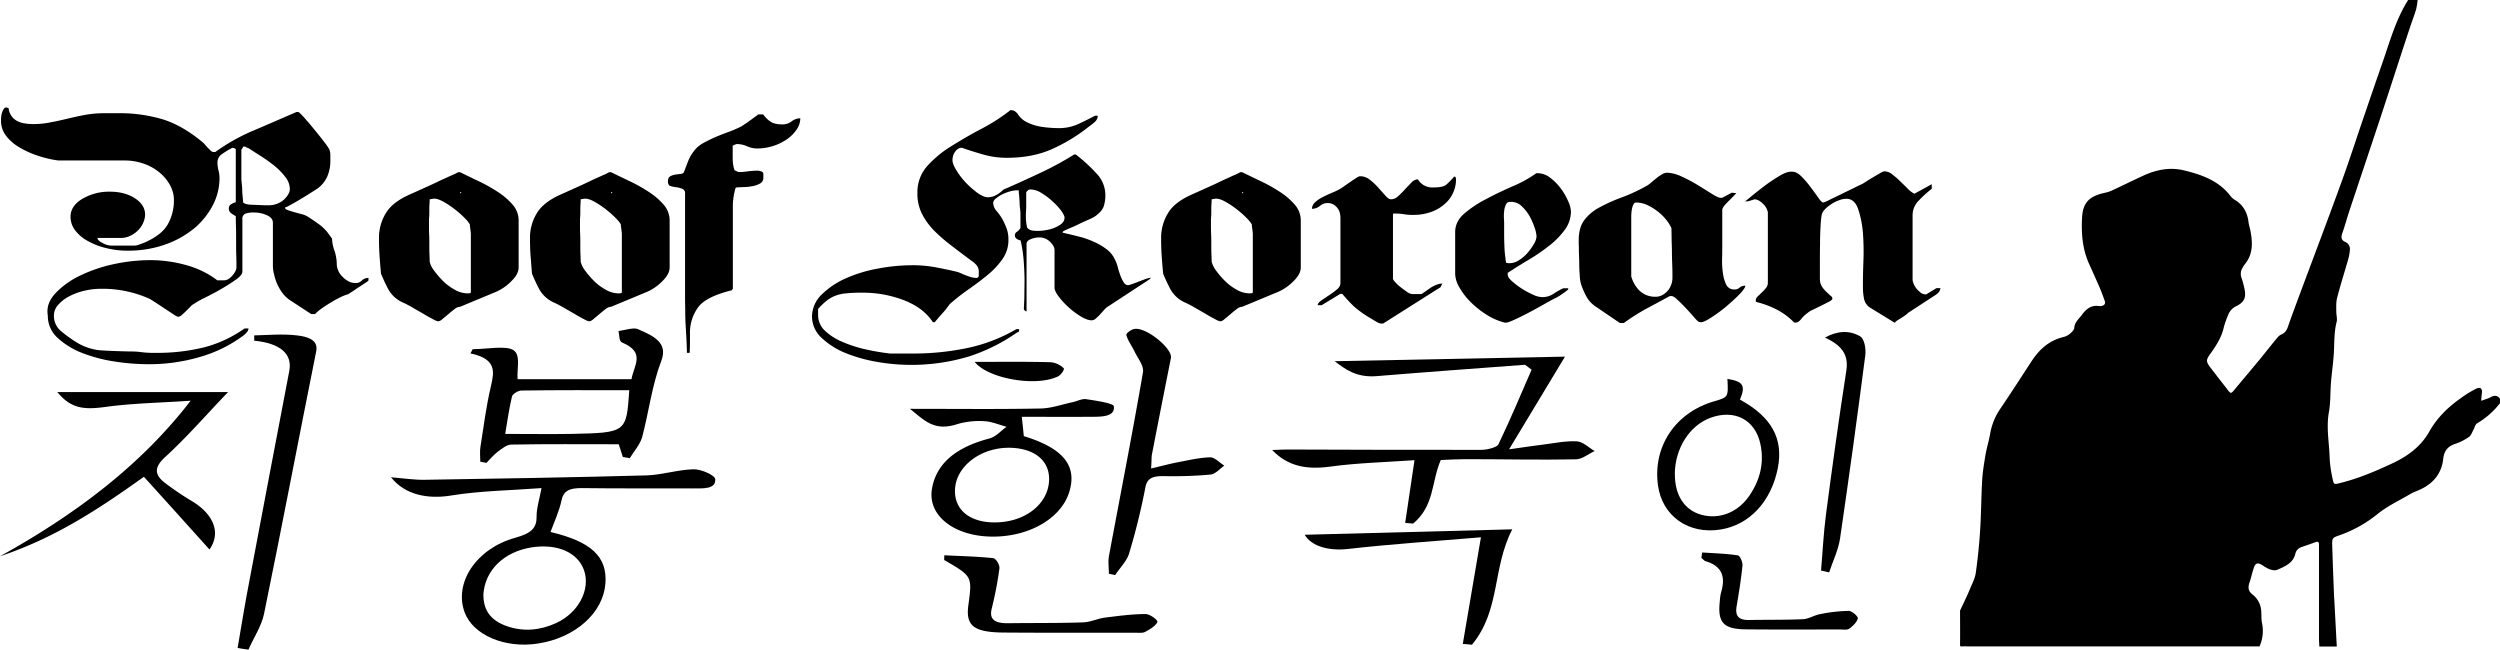 <svg id="Layer_1" data-name="Layer 1" xmlns="http://www.w3.org/2000/svg" viewBox="0 0 1475.12 383.33"><defs><style>.cls-1{isolation:isolate;}</style></defs><title>roof korean</title><path d="M2693.4,1133.5H2520.9a26.15,26.15,0,0,0-2.8,0c-1.2.2-1.5-.2-1.4-1.3.1-6.6,0-13.2,0-19.8,2-4.3,4.1-8.5,5.9-12.9,1.3-3.1,3-6.3,3.4-9.5,1.2-8.6,2.1-17.2,2.6-25.8.6-9.8.6-19.6,1.2-29.4.3-4.9,1.2-9.9,2-14.8.7-3.9,1.9-7.7,2.6-11.6a37.34,37.34,0,0,1,5.5-14.3c6.4-9.4,12.5-18.9,18.7-28.4,4.5-7,10.2-12.5,18.9-14.7a9.64,9.64,0,0,0,3.7-1.7c1.2-1,2.8-2.4,2.9-3.7.2-3.3,2.6-5.2,4.4-7.6,2.5-3.4,5.4-6.1,10.4-5.3a3.44,3.44,0,0,0,1.4-.1c1.7-.4,2.3-1.4,1.8-2.9-.9-2.5-1.8-5-2.8-7.4-2.1-4.9-4.3-9.7-6.5-14.6-3.9-8.7-4.6-17.9-4.1-27.2.5-9,4.3-12.7,13.7-14.7a20.36,20.36,0,0,0,3.5-1.1c6.3-2.9,12.5-6,18.8-8.9,7.6-3.5,15.6-5.2,24-3.2,10.5,2.5,20.5,6.1,27.3,14.8a10.3,10.3,0,0,0,2.6,2.5c5.2,3,7.6,7.6,8.3,13.1.2,1.9.9,3.7,1.2,5.6,1.3,7,1.5,13.7-3.6,19.7a11.91,11.91,0,0,0-.9,1.5,6.74,6.74,0,0,0-.8,6.3,52.32,52.32,0,0,1,1.8,6.8c1,4.7-.3,7.6-4.8,9.8a9.33,9.33,0,0,0-5,5.5,53.46,53.46,0,0,0-2.4,6.7c-1.2,5.9-4.4,10.9-7.9,15.8-2.8,3.9-2.8,4.7.2,8.6,3.2,4.2,6.4,8.3,9.6,12.4,2.2,2.9,2.2,2.9,4.6,0,4.9-5.9,9.8-11.7,14.7-17.6,3.4-4.2,6.7-8.4,10.2-12.6a6.61,6.61,0,0,1,2.4-2c2.4-1,3.4-2.8,4.1-5,1.7-4.9,3.5-9.7,5.3-14.6,8.8-23.7,17.8-47.3,26.4-71,4.9-13.5,9.2-27.1,13.9-40.6,3.2-9.5,6.5-19,9.8-28.5,4.5-12.8,8-26,15.4-37.7h5.6a50.3,50.3,0,0,1-.9,5.6c-1,3.2-2.2,6.4-3.3,9.6-6.4,19.3-12.6,38.7-19,58-5.7,17.2-11.5,34.4-17.2,51.6-1.4,4.2-2.5,8.5-4,12.6-.8,2.4-1,4.2,1.8,5.4a4.5,4.5,0,0,1,2.6,4.8,26.73,26.73,0,0,1-.8,4.8c-2.2,7.8-4.7,15.5-6.7,23.3-.7,2.6-.5,5.5-.5,8.2,0,2,.7,4.2.2,6.1-1.5,5.8-1.3,11.6-1.6,17.5s-1.2,11.9-1.7,17.9-.2,12.1-1.3,18c-1.6,9.2.3,18.1.5,27.2a73.33,73.33,0,0,0,1.8,12.2c.6,3,.9,3.1,4,2.3,11.1-2.7,21.4-7.1,31.6-11.9,8.9-4.2,16.5-9.9,21.3-18.4,4.4-7.9,10.8-14.3,18.3-19.6a68.79,68.79,0,0,1,9.3-5.8c2.8-1.3,3.9-.1,3.5,2.8-.2,1.4-.3,2.9-.4,4.3l4.2-1.5a13,13,0,0,0,1.7-.8c2.1-1.1,3.9-.8,5.2,1.1V990a48.23,48.23,0,0,1-13.5,11.9c-1.2.7-1.5,2.7-2.3,4.1s-1.3,3.1-2.5,3.9a32,32,0,0,1-7.8,4c-4.8,1.5-6.9,4.3-7.4,9-.9,8.2-5.5,14.2-13.3,17.9-2.1,1-4.3,1.7-6.3,2.9-6.3,3.7-13.1,6.9-18.8,11.4a74.78,74.78,0,0,1-22.7,12.8c-4.4,1.5-4.5,1.7-4.4,6,.3,10.1.7,20.2,1.1,30.3,0,.4.1.9.1,1.3.5,9.4,1,18.7,1.5,28.1h-10.3c-.1-1.8-.2-3.5-.2-5.3v-55c0-1.5-.8-1.8-2.1-1.3-2.5.9-4.9,1.8-7.4,2.6s-3.9,1.9-4.5,4.4c-1.3,5.4-6.2,7.4-10.9,9.4-1.2.5-3.1,0-4.5-.5a23,23,0,0,1-4-2.3c-2.8-1.7-4.1-1.4-5.1,1.7-1,2.8-1.5,5.7-2.5,8.5s-.8,5.1,1.8,7.1a13.35,13.35,0,0,1,5.1,9.6c.2,2.3,0,4.7.4,6.9A22.14,22.14,0,0,1,2693.4,1133.5Z" transform="translate(-1360.18 -752.1)"/><g class="cls-1"><path d="M1393.2,924.8a49.93,49.93,0,0,1,14.7-10.3,87.67,87.67,0,0,1,19.7-6.6,101.87,101.87,0,0,1,20.8-2.3,78.29,78.29,0,0,1,21.9,3,53.73,53.73,0,0,1,18.1,8.9h4.1c1.5,0,3.1-.9,4.7-2.7s2.5-3.5,2.5-5.1V909c0-1.1,0-3-.1-5.8s-.1-5.8-.1-8.9,0-6.1-.1-8.9-.1-4.7-.1-5.8a14.59,14.59,0,0,1-3.2-2.1,3.24,3.24,0,0,1-.9-2.4,2.86,2.86,0,0,1,.8-2.1,9.89,9.89,0,0,1,3.3-1.6V840.1l-1.1-.7h-1.1a48.75,48.75,0,0,0-5.9,3.6,5.76,5.76,0,0,0-2.7,4.8,18.57,18.57,0,0,0,.6,4.8,18.57,18.57,0,0,1,.6,4.8,34.42,34.42,0,0,1-3.7,15.3,44.77,44.77,0,0,1-10.7,13.7,56.75,56.75,0,0,1-17.1,9.8,65.63,65.63,0,0,1-23,3.8,50.52,50.52,0,0,1-12.3-1.5,41.09,41.09,0,0,1-10.7-4.1,22.71,22.71,0,0,1-7.6-6.3,13.07,13.07,0,0,1-2.8-8.1c0-4.2,2.3-7.8,7-10.6a31,31,0,0,1,16.2-4.2c5.9,0,10.8,1.3,14.8,3.9s6,5.8,6,9.7a12.23,12.23,0,0,1-.9,4.2,13.5,13.5,0,0,1-2.8,4.5,16,16,0,0,1-4.6,3.5,12.76,12.76,0,0,1-6.3,1.5h-13.5q0,1.5,3,3a11.57,11.57,0,0,0,4.9,1.5h14.2a7.92,7.92,0,0,0,2.5-.6c1.1-.4,1.9-.7,2.5-.9,7.1-3,11.8-6.6,14.3-10.9a28.68,28.68,0,0,0,3.7-14.7,18.19,18.19,0,0,0-2-8,25.69,25.69,0,0,0-5.9-7.5,29.37,29.37,0,0,0-9.3-5.5,33.57,33.57,0,0,0-12.2-2.1h-38.8a64.36,64.36,0,0,1-12.6-3,54.09,54.09,0,0,1-10.8-5,26.58,26.58,0,0,1-7.6-6.8,14.06,14.06,0,0,1-2.8-8.6v-1.6c0-.3.1-.9.2-1.7a10.88,10.88,0,0,1,.7-2.4,7.84,7.84,0,0,1,1.1-1.8,1.65,1.65,0,0,1,1.8-.2l.7.3a9.22,9.22,0,0,0,3.9,6.8c2.3,1.7,5.9,2.5,10.7,2.5a48.46,48.46,0,0,0,10-1c3.4-.6,6.8-1.4,10.2-2.2s6.8-1.6,10.3-2.2a62.39,62.39,0,0,1,10.6-1h8.6a88.81,88.81,0,0,1,26.9,3.7c7.8,2.5,15.8,7.1,23.9,14,.9,1.1,1.7,1.9,2.3,2.6l1.8,1.8a2.68,2.68,0,0,0,1.6.8h1.1a114.9,114.9,0,0,1,22.6-12.7c8.3-3.5,16.7-7.2,25.3-10.9h1.1c.3,0,1.4,1,3.2,3s3.8,4.3,5.9,6.9,4.1,5,5.9,7.4a36.58,36.58,0,0,1,3.2,4.6,8.93,8.93,0,0,1,.6,2,12.75,12.75,0,0,1,.1,2v3.4a22.6,22.6,0,0,1-1.8,8.7,17.27,17.27,0,0,1-6.8,7.8c-.9.6-2.4,1.5-4.4,2.8s-4.1,2.5-6.1,3.7-3.8,2.2-5.3,3-2.3,1.1-2.3.9v.4c0,.5.6.9,1.7,1.3s2.4.8,3.8,1.2,2.9.8,4.4,1.2a12.18,12.18,0,0,1,3.6,1.5c2.3,1.5,4.1,2.7,5.6,3.8a24,24,0,0,1,3.7,3,21,21,0,0,1,2.5,2.8q1,1.35,2.4,3.3a22.75,22.75,0,0,0,1.4,7,26.58,26.58,0,0,1,1.4,8.5,8.8,8.8,0,0,0,.8,3.2,10.14,10.14,0,0,0,2.3,3.5,13.92,13.92,0,0,0,3.5,2.8,8.48,8.48,0,0,0,4.3,1.2,5,5,0,0,0,3.9-1.5,5.28,5.28,0,0,1,3.9-1.5v1.5a5.34,5.34,0,0,1-1.4,1.1c-.9.6-2,1.4-3.3,2.2s-2.6,1.7-3.9,2.6-2.5,1.6-3.4,2.2a26.37,26.37,0,0,0-4.6,1.8,61.17,61.17,0,0,0-5.6,3.1c-1.9,1.1-3.7,2.3-5.4,3.5a23.68,23.68,0,0,0-3.9,3.3h-2.3l-12.4-8.1a19,19,0,0,1-4.4-4.1,29.53,29.53,0,0,1-3.2-5.4,30.27,30.27,0,0,1-1.9-5.8,20,20,0,0,1-.7-5.1V883.5c0-1.9-1.2-3.3-3.5-4.4a18.45,18.45,0,0,0-7.3-1.6,14.53,14.53,0,0,0-5.5.7,3.2,3.2,0,0,0-1.7,3.2v31c0,1.3-1.2,2.8-3.7,4.6a100,100,0,0,1-8.6,5.5c-3.2,1.9-6.5,3.6-9.7,5.2a55.91,55.91,0,0,0-6.9,3.9,5.4,5.4,0,0,0-1.8,1.5l-2.5,2.5c-.9.9-1.8,1.7-2.6,2.4a3.33,3.33,0,0,1-2.1,1c-.5,0-1.4-.5-2.9-1.5s-3.2-2.1-5-3.3-3.6-2.4-5.3-3.5-3-1.9-3.7-2.3a67.52,67.52,0,0,0-28.7-5.9,41.89,41.89,0,0,0-9.9,1.2,37.37,37.37,0,0,0-8.9,3.3,21.92,21.92,0,0,0-6.4,5,9.18,9.18,0,0,0-2.5,6.3,11.62,11.62,0,0,0,4.2,9.2,78.61,78.61,0,0,0,10,7.1,31.88,31.88,0,0,0,14.7,4.3c5.4.3,11.1.5,16.9.6a39,39,0,0,1,5.9.4,58.45,58.45,0,0,0,5.9.4h2.3a114.85,114.85,0,0,0,28.9-3.3,73.27,73.27,0,0,0,23.7-11.1h2.3a3.86,3.86,0,0,1-1.2,2.5,11.16,11.16,0,0,1-2.1,1.9,79.66,79.66,0,0,1-25.3,12.4,106,106,0,0,1-30.7,4.3,131.56,131.56,0,0,1-20.4-1.7,87.29,87.29,0,0,1-19.1-5.2,44.8,44.8,0,0,1-14.1-8.9,17.32,17.32,0,0,1-5.5-12.9C1387.5,933.2,1389.4,928.8,1393.2,924.8Zm115.3-51.9c2.8.1,5.2.2,7.3.3h2.5a13.31,13.31,0,0,0,9.4-3.3c2.3-2.2,3.5-4.3,3.5-6.3a11.69,11.69,0,0,0-2.6-7,39.57,39.57,0,0,0-6.4-6.6,91.88,91.88,0,0,0-8.1-5.8c-2.9-1.8-5.4-3.5-7.7-4.9,0,.2-.5,0-1.6-.7h-1.1a7.14,7.14,0,0,1-1.1,1.8v17c0,.5.1,1.4.2,2.7s.3,2.7.3,4.2.2,2.9.3,4.2.2,2.3.2,2.9C1504.1,872.2,1505.7,872.8,1508.5,872.9Z" transform="translate(-1360.18 -752.1)"/><path d="M1584.1,902.6c-.2-3.1-.3-6.5-.3-10.3a27.66,27.66,0,0,1,4.1-14.5q4-6.6,14.4-11.1l6-2.7c3.1-1.4,6.3-2.8,9.6-4.4s6.3-2.9,8.9-4.1a26.85,26.85,0,0,0,3.7-1.8h1.1c3.5,1.7,7.2,3.5,11.2,5.4a92.8,92.8,0,0,1,11.2,6.3,40.61,40.61,0,0,1,8.7,7.5,14.11,14.11,0,0,1,3.5,9.2v27.8c0,2.6-1.4,5.3-4.3,8.1a28.45,28.45,0,0,1-8.8,6.2l-21.4,8.9a5.56,5.56,0,0,0-3.2,1.3c-1.2.9-2.4,1.9-3.7,3s-2.5,2.1-3.6,3a4.68,4.68,0,0,1-2.4,1.3,8.69,8.69,0,0,1-3-1.2q-2.4-1.2-5.4-3c-2-1.2-4.2-2.4-6.4-3.7s-4.3-2.4-6.1-3.2a18.37,18.37,0,0,1-8.6-7.8c-1.7-3.2-3.1-6.3-4.3-9.2C1584.6,909.4,1584.3,905.7,1584.1,902.6Zm32.4,9.4a49.19,49.19,0,0,0,5.3,6.1,30.61,30.61,0,0,0,6.8,5,15.31,15.31,0,0,0,7.6,2.1,4.48,4.48,0,0,0,1.1-.1.63.63,0,0,0,.7-.7V890.1c0-.4-.1-1.3-.3-2.8s-.3-2.4-.3-2.8a17.82,17.82,0,0,0-3-3.7,53.76,53.76,0,0,0-6-5.3,49.54,49.54,0,0,0-7-4.6c-2.4-1.3-4.4-1.8-5.9-1.5l-1.8.3c0,.6,0,1.5-.1,2.7s-.1,2.5-.1,3.9,0,2.7-.1,3.8-.1,2-.1,2.5v3.7c0,.8,0,2.2.1,4.1s.1,4,.1,6.2,0,4.1.1,6,.1,3.2.1,3.9A14.3,14.3,0,0,0,1616.5,912Zm15.6-46.5c-.3,0-.5.1-.5.3s.1.3.2.3c.3,0,.5-.1.5-.3v-.1C1632.3,865.5,1632.2,865.5,1632.1,865.5Z" transform="translate(-1360.18 -752.1)"/><path d="M1673.2,902.6c-.2-3.1-.3-6.5-.3-10.3a27.66,27.66,0,0,1,4.1-14.5q4.05-6.6,14.4-11.1l6-2.7c3.1-1.4,6.3-2.8,9.6-4.4s6.3-2.9,8.9-4.1a26.85,26.85,0,0,0,3.7-1.8h1.1c3.5,1.7,7.2,3.5,11.2,5.4a92.8,92.8,0,0,1,11.2,6.3,40.61,40.61,0,0,1,8.7,7.5,14.11,14.11,0,0,1,3.5,9.2v27.8c0,2.6-1.4,5.3-4.3,8.1a28.45,28.45,0,0,1-8.8,6.2l-21.4,8.9a5.56,5.56,0,0,0-3.2,1.3c-1.2.9-2.4,1.9-3.7,3s-2.5,2.1-3.6,3a4.68,4.68,0,0,1-2.4,1.3,8.69,8.69,0,0,1-3-1.2q-2.4-1.2-5.4-3c-2-1.2-4.2-2.4-6.4-3.7s-4.3-2.4-6.1-3.2a18.37,18.37,0,0,1-8.6-7.8c-1.7-3.2-3.1-6.3-4.3-9.2C1673.7,909.4,1673.5,905.7,1673.2,902.6Zm32.4,9.4a49.19,49.19,0,0,0,5.3,6.1,30.61,30.61,0,0,0,6.8,5,15.31,15.31,0,0,0,7.6,2.1,4.48,4.48,0,0,0,1.1-.1.63.63,0,0,0,.7-.7V890.1c0-.4-.1-1.3-.3-2.8s-.3-2.4-.3-2.8a17.82,17.82,0,0,0-3-3.7,53.76,53.76,0,0,0-6-5.3,49.54,49.54,0,0,0-7-4.6c-2.4-1.3-4.4-1.8-5.9-1.5l-1.8.3c0,.6,0,1.5-.1,2.7s-.1,2.5-.1,3.9,0,2.7-.1,3.8-.1,2-.1,2.5v3.7c0,.8,0,2.2.1,4.1s.1,4,.1,6.2,0,4.1.1,6,.1,3.2.1,3.9A14.3,14.3,0,0,0,1705.6,912Zm15.6-46.5c-.3,0-.5.1-.5.3s.1.3.2.3c.3,0,.5-.1.5-.3v-.1C1721.4,865.5,1721.3,865.5,1721.2,865.5Z" transform="translate(-1360.18 -752.1)"/><path d="M1762.9,863.6a12.92,12.92,0,0,0-3.5-1,18.07,18.07,0,0,1-3.5-.7c-1.1-.3-1.6-1.3-1.6-2.7,0-1.6.5-2.6,1.4-3.1a9.64,9.64,0,0,1,3-1c1.1-.1,2.2-.3,3.2-.4a2.06,2.06,0,0,0,1.9-1.2q1.35-3.6,2.4-6.3a24.9,24.9,0,0,1,3.3-5.8,17.2,17.2,0,0,1,5.5-4.8c2.3-1.3,4.8-2.5,7.3-3.6s5.2-2.1,7.9-3.1a74.59,74.59,0,0,0,7.4-3.2c.5-.3,1.2-.8,2.1-1.4a27.3,27.3,0,0,0,3-2.1c1.1-.7,2-1.5,2.9-2.1s1.6-1.2,2-1.5h2.9a16.76,16.76,0,0,0,4.2,4.2c1.6,1.1,3.9,1.7,7.1,1.7a8.86,8.86,0,0,0,5.5-1.8,8.36,8.36,0,0,1,5.1-1.8,12,12,0,0,1-2,6.4,22.75,22.75,0,0,1-5.5,5.7,30.77,30.77,0,0,1-8.1,4.1,31.17,31.17,0,0,1-9.6,1.6,14.06,14.06,0,0,1-6.2-1.3,15.61,15.61,0,0,0-6.2-1.3,10.69,10.69,0,0,0-2.3,1V843c0,1.9,0,3.5.1,4.8a21.66,21.66,0,0,0,1,4.8l2.3,1a31.6,31.6,0,0,0,5.5-.4,48,48,0,0,1,5.8-.4,6.35,6.35,0,0,1,2.3.5,1.63,1.63,0,0,1,1.1,1.7v1.9a3.73,3.73,0,0,1-2,3.5,13.74,13.74,0,0,1-4.7,1.6,32.7,32.7,0,0,1-5.3.5c-1.7.1-3,.1-3.7.2-.5,0-.8.4-1,1.3s-.5,2-.7,3.2-.4,2.6-.5,3.9-.1,2.4-.1,3.3v48l-.7,1c-10.2,2.5-16.9,5.9-20,10.3a25.28,25.28,0,0,0-4.6,14.9v5.8c0,2-.1,3.9-.2,5.9h-1.6c0-1.1-.1-3.1-.2-6s-.3-6-.5-9.3-.3-6.4-.3-9.3-.1-4.9-.1-6V866.5A2.67,2.67,0,0,0,1762.9,863.6Z" transform="translate(-1360.18 -752.1)"/><path d="M1845,925.9a47.75,47.75,0,0,1,14.1-9.5,81.27,81.27,0,0,1,19-5.8,108.65,108.65,0,0,1,20.1-2,75.32,75.32,0,0,1,14,1.2c4.2.8,8.6,1.7,13.1,2.8a31,31,0,0,1,2.9,1.2c1.4.6,2.7,1.1,4.2,1.6a14.76,14.76,0,0,0,3.7.7c1.1,0,1.6-.5,1.6-1.5v-1.9a6.4,6.4,0,0,0-.9-3.6,13.5,13.5,0,0,0-3.2-3c-4.5-3.3-8.7-6.5-12.6-9.5a93.19,93.19,0,0,1-10.2-9,40.69,40.69,0,0,1-6.8-9.7,26.53,26.53,0,0,1-2.5-12,23.14,23.14,0,0,1,5.6-15.6,63,63,0,0,1,14-11.7c5.6-3.5,11.5-7,17.8-10.3a111.13,111.13,0,0,0,17.1-10.9c0-.2.2-.3.7-.3,1.7,0,3.1.9,4.3,2.7a12.66,12.66,0,0,0,4.7,4.2,29.1,29.1,0,0,0,8.9,2.9,70.37,70.37,0,0,0,10.3.8,27.22,27.22,0,0,0,11.5-2.4c3.5-1.6,6.8-3.3,9.9-4.9h1.6a5,5,0,0,1-1.9,3.8,42.19,42.19,0,0,1-3.7,2.9,100.69,100.69,0,0,1-21,12.8c-7.7,3.5-16.6,5.3-26.9,5.3a50.33,50.33,0,0,1-14-1.9c-4.5-1.3-8.7-2.6-12.6-4a4,4,0,0,0-2.7.9,7.66,7.66,0,0,0-2.7,4.5,7.88,7.88,0,0,0-.2,2c0,1.5.8,3.4,2.3,5.9a44.43,44.43,0,0,0,5.5,7.2,55.84,55.84,0,0,0,6.9,6.1c2.4,1.7,4.5,2.6,6.3,2.6a10.26,10.26,0,0,0,5.1-1.5,16.48,16.48,0,0,0,3.9-3c6.5-2.8,13.5-6,21.2-9.6a183.67,183.67,0,0,0,20.5-11.1h1.1a95.42,95.42,0,0,1,12.2,11.2,18.43,18.43,0,0,1,5.2,12.8,20.85,20.85,0,0,1-.9,6.3c-.6,2-2.2,3.9-4.7,5.8a21.92,21.92,0,0,1-4.3,2.3c-2.1.9-4.3,1.9-6.5,3s-4.3,1.9-6.1,2.7-2.7,1.3-2.7,1.6v.4c3.2.7,6.4,1.5,9.6,2.3a51.42,51.42,0,0,1,9.1,3.2,37.1,37.1,0,0,1,7.4,4.4,15.59,15.59,0,0,1,4.7,5.9,19,19,0,0,1,1.8,4.9,47,47,0,0,0,1.6,4.9,19.18,19.18,0,0,0,1.9,3.8,3.12,3.12,0,0,0,2.6,1.6,25.45,25.45,0,0,0,3.4-1.1c2-.7,3.8-1.5,5.6-2.1a19.06,19.06,0,0,1,3.9-1.2c.8-.1.3.5-1.7,1.8l-22.6,14.8a10,10,0,0,0-2.6,2.1l-2.6,2.9a29.44,29.44,0,0,1-2.6,2.5,3.59,3.59,0,0,1-2.4,1c-1.8,0-3.9-.8-6.4-2.3a45.1,45.1,0,0,1-7.2-5.4,43.42,43.42,0,0,1-5.9-6.4c-1.6-2.2-2.4-3.9-2.4-5.2V899.6c0-1.5-.9-3.1-2.6-4.8a8.83,8.83,0,0,0-6.4-2.6,12.75,12.75,0,0,0-5,1c-1.7.7-2.5,1.6-2.5,2.7v39.9c-.6,0-1.1-.4-1.6-1.2.1-2.8.3-5.5.3-8.2s.1-5.5.1-8.3c0-4.1-.2-8.2-.5-12.2a81.5,81.5,0,0,0-1.8-11.9c-2.3-.6-3.4-1.6-3.4-3a2.35,2.35,0,0,1,1.2-2.1,6.74,6.74,0,0,0,2.1-2.3v-8.4c0-.6-.1-1.5-.2-2.8a26.33,26.33,0,0,1-.3-4.1c-.1-1.4-.2-2.8-.3-4.1a17,17,0,0,1-.2-2.8h-1.1a15.24,15.24,0,0,0-4.3.7,27.55,27.55,0,0,0-4.6,1.8,20.46,20.46,0,0,0-3.6,2.4,3.62,3.62,0,0,0-1.5,2.4,7.8,7.8,0,0,0,2.1,5,30.35,30.35,0,0,1,3.5,5,43.3,43.3,0,0,1,2.5,5.7,18.66,18.66,0,0,1,.9,6.1,19.31,19.31,0,0,1-3.4,11.3,46.57,46.57,0,0,1-8.6,9.3c-3.5,2.9-7.2,5.7-11.2,8.5a124.29,124.29,0,0,0-11.4,8.9c-.5.7-1.2,1.6-2.1,2.8s-2,2.4-3,3.5-2.3,2.7-3.8,4.4h-1.1c-3.6-5.6-9.3-9.9-16.9-12.9a67.46,67.46,0,0,0-24.8-4.5,82.31,82.31,0,0,0-9.4.4,22.45,22.45,0,0,0-6.4,1.4,18.6,18.6,0,0,0-5.1,2.9,37.91,37.91,0,0,0-5.1,4.9v3.7a12.47,12.47,0,0,0,4.1,9.2,34.38,34.38,0,0,0,10.4,6.6,77,77,0,0,0,13.8,4.4,136,136,0,0,0,14.2,2.4h12.9a156.14,156.14,0,0,0,32.9-3.3,97.23,97.23,0,0,0,28.7-11.1h1.6v.7c0,.8-.4,1.2-1.1,1.2a106.43,106.43,0,0,1-28.4,14.2,117.81,117.81,0,0,1-54.5,3.2,91,91,0,0,1-18.7-5.3,45.63,45.63,0,0,1-14-9,17.21,17.21,0,0,1-5.5-12.7A18.35,18.35,0,0,1,1845,925.9Zm125.9-37.6a27.37,27.37,0,0,0,7.4-.6,19.66,19.66,0,0,0,7-2.7q3-1.8,3-4.5c0-.9-.7-2.2-2-4.1a36.55,36.55,0,0,0-5.1-5.5,38.2,38.2,0,0,0-6.5-4.9,12.34,12.34,0,0,0-6.2-2.1h-.5a2.25,2.25,0,0,0-1.6.8,2,2,0,0,0-.7,1.1v6.9c0,1.4,0,2.7-.1,3.8s-.1,2.4-.1,3.5a29.58,29.58,0,0,0,.7,6.3C1967,887.5,1968.5,888.2,1970.9,888.3Z" transform="translate(-1360.18 -752.1)"/><path d="M2045.6,902.6c-.2-3.1-.3-6.5-.3-10.3a27.66,27.66,0,0,1,4.1-14.5c2.7-4.5,7.5-8.1,14.4-11.1l6-2.7c3.1-1.4,6.3-2.8,9.6-4.4s6.3-2.9,8.9-4.1a26.85,26.85,0,0,0,3.7-1.8h1.1c3.5,1.7,7.2,3.5,11.2,5.4a92.8,92.8,0,0,1,11.2,6.3,40.61,40.61,0,0,1,8.7,7.5,14.11,14.11,0,0,1,3.5,9.2v27.8c0,2.6-1.4,5.3-4.3,8.1a28.45,28.45,0,0,1-8.8,6.2l-21.4,8.9a5.56,5.56,0,0,0-3.2,1.3c-1.2.9-2.4,1.9-3.7,3s-2.5,2.1-3.6,3a4.68,4.68,0,0,1-2.4,1.3,8.69,8.69,0,0,1-3-1.2q-2.4-1.2-5.4-3c-2-1.2-4.2-2.4-6.4-3.7s-4.3-2.4-6.1-3.2a18.37,18.37,0,0,1-8.6-7.8c-1.7-3.2-3.1-6.3-4.3-9.2C2046.1,909.4,2045.8,905.7,2045.6,902.6Zm32.3,9.4a49.19,49.19,0,0,0,5.3,6.1,30.61,30.61,0,0,0,6.8,5,15.31,15.31,0,0,0,7.6,2.1,4.48,4.48,0,0,0,1.1-.1.63.63,0,0,0,.7-.7V890.1c0-.4-.1-1.3-.3-2.8s-.3-2.4-.3-2.8a17.82,17.82,0,0,0-3-3.7,53.76,53.76,0,0,0-6-5.3,49.54,49.54,0,0,0-7-4.6c-2.4-1.3-4.4-1.8-5.9-1.5l-1.8.3c0,.6,0,1.5-.1,2.7s-.1,2.5-.1,3.9,0,2.7-.1,3.8-.1,2-.1,2.5v3.7c0,.8,0,2.2.1,4.1s.1,4,.1,6.2,0,4.1.1,6,.1,3.2.1,3.9A15.88,15.88,0,0,0,2077.9,912Zm15.6-46.5c-.3,0-.5.1-.5.3s.1.3.2.3c.3,0,.5-.1.5-.3v-.1C2093.7,865.5,2093.7,865.5,2093.5,865.5Z" transform="translate(-1360.18 -752.1)"/><path d="M2140,932.2h-2.3c0-.9.7-1.8,2.1-2.8s3-2,4.6-3.1a42.18,42.18,0,0,0,4.6-3.4,5,5,0,0,0,2.1-3.7V880.5a12.89,12.89,0,0,0-.3-2.5,7.67,7.67,0,0,0-1.2-2.8,8.81,8.81,0,0,0-2.4-2.3,6.55,6.55,0,0,0-3.5-1,7.14,7.14,0,0,0-4.7,1.7,7.33,7.33,0,0,1-4.7,1.7,5.24,5.24,0,0,1,1.8-3.8,19.75,19.75,0,0,1,4.5-3.1c1.8-.9,3.7-1.8,5.6-2.6a39.33,39.33,0,0,0,5-2.4c.1-.1.8-.5,1.9-1.3s2.3-1.6,3.6-2.5,2.5-1.7,3.6-2.4a6.78,6.78,0,0,1,2.1-1.1h.5a8.88,8.88,0,0,1,5.6,2.1,37.09,37.09,0,0,1,5,4.7c1.5,1.7,2.9,3.2,4.2,4.7s2.4,2.1,3.3,2.1a6.25,6.25,0,0,0,4.1-1.8,52.83,52.83,0,0,0,4.1-4.1c1.4-1.5,2.7-2.8,3.9-4.1a5.58,5.58,0,0,1,3.7-1.8,9.78,9.78,0,0,0,3.5,3.5,10.19,10.19,0,0,0,5.5,1.3c3.9,0,6.5-.5,7.7-1.6a43.39,43.39,0,0,0,4.7-4.8.91.91,0,0,1,1,.8,5.38,5.38,0,0,1,.1,1.1,18.66,18.66,0,0,1-1.7,7.6,18.38,18.38,0,0,1-4.9,6.6,24.36,24.36,0,0,1-7.9,4.7,30.58,30.58,0,0,1-10.8,1.8,28.34,28.34,0,0,1-5.4-.4,35.73,35.73,0,0,0-4.7-.4h-1.1c-.5,0-.7.1-.7.3v38.1c0,.5.5,1.2,1.4,2.2a24.63,24.63,0,0,0,3.3,3c1.3,1,2.5,1.9,3.7,2.7a5.9,5.9,0,0,0,2.9,1.2h5.6c.5-.3,1.1-.8,2-1.4s1.9-1.3,3-2.1a20.49,20.49,0,0,1,3.6-1.9,10.29,10.29,0,0,1,3.7-.8l-.5.7a4.09,4.09,0,0,1-.7,1.5L2176.3,943h-1.6a9.11,9.11,0,0,1-2.6-1.2q-2.1-1.2-3-1.8a61.38,61.38,0,0,1-9.6-6.7,83.1,83.1,0,0,1-7.3-7.8H2151Z" transform="translate(-1360.18 -752.1)"/><path d="M2274.9,857a31.84,31.84,0,0,1,6.3,6.4,38,38,0,0,1,4.3,7.5,15.76,15.76,0,0,1,1.6,6,18.15,18.15,0,0,1-3.7,10.9,46.86,46.86,0,0,1-9.4,9.5,108.72,108.72,0,0,1-12.2,8.3c-4.4,2.6-8.3,5.1-12,7.5v1c0,1.1.8,2.4,2.5,3.9a47.33,47.33,0,0,0,12.3,7.9,13.62,13.62,0,0,0,5.1,1.5,11.76,11.76,0,0,0,6.9-1.8,41.38,41.38,0,0,1,6-3.4h2.9v.7a29.63,29.63,0,0,1-3.2,2.4,27.75,27.75,0,0,1-5.4,3.2c-.6.3-2.2,1.2-4.9,2.7s-5.5,3.1-8.7,4.8-6.2,3.2-9,4.5-4.7,2-5.6,2h-.5a36.85,36.85,0,0,1-10.7-4.6,54.14,54.14,0,0,1-9.5-7.5,40.59,40.59,0,0,1-6.7-8.7,16.65,16.65,0,0,1-2.5-8V889c0-4.1,1.8-7.8,5.4-10.9a65.16,65.16,0,0,1,13-8.6c5-2.7,10.3-5.2,15.8-7.6a71.93,71.93,0,0,0,13.7-7.6h.7A12.12,12.12,0,0,1,2274.9,857ZM2251,907.4a10.24,10.24,0,0,0,5.5-1.8,21.27,21.27,0,0,0,5.1-4.4,33.36,33.36,0,0,0,3.7-5.2,9.52,9.52,0,0,0,1.5-4.4,17.54,17.54,0,0,0-1-4.8,43.34,43.34,0,0,0-2.9-6.8,26.07,26.07,0,0,0-4.7-6.1,9,9,0,0,0-6.4-2.7h-.7a2.65,2.65,0,0,0-2.4,1.7,11.16,11.16,0,0,0-1,3.9,22.57,22.57,0,0,0-.1,4.5c.1,1.5.1,2.7.1,3.6v5.8c0,2.7.1,5.2.2,7.8s.5,5.4.9,8.6A6.87,6.87,0,0,0,2251,907.4Z" transform="translate(-1360.18 -752.1)"/><path d="M2292.3,914.4c-.2-2.3-.3-4.7-.3-7.3s-.2-5-.2-7.2-.1-3.8-.1-4.6v-1.5c0-5.1,1.2-9.2,3.5-12.1a27,27,0,0,1,9.3-7.5,95,95,0,0,1,13.1-5.8,103.85,103.85,0,0,0,14.8-7,21.54,21.54,0,0,0,2.3-1.8c.9-.8,1.9-1.6,2.9-2.4a30.52,30.52,0,0,1,3.2-2.2,6.29,6.29,0,0,1,2.9-1,21.72,21.72,0,0,1,8.8,2.3,88.19,88.19,0,0,1,9.6,5.1c3.1,1.9,5.8,3.6,8.2,5.1s4.1,2.3,5,2.3h1.1l5.6-3,2.7.3c-1.8,1.9-3.6,3.7-5.5,5.6s-2.8,3.3-2.8,4.4v19.5c0,2.8,0,5.7-.1,8.9a50.25,50.25,0,0,0,.5,8.9,22.83,22.83,0,0,0,2,6.8,5.14,5.14,0,0,0,4.9,2.7,4,4,0,0,0,2.9-1.1,5,5,0,0,1,3.4-1.1c0,1-1.2,2.7-3.6,5.2s-5.2,4.9-8.2,7.5a91.17,91.17,0,0,1-9,6.5c-2.9,1.8-4.9,2.6-5.8,2.3l-1.1-.3a23,23,0,0,1-2.6-2.7c-1.4-1.6-3-3.4-4.7-5.2s-3.4-3.5-5-5-2.7-2.2-3.5-2.2h-1.1c-4.2,2.3-8.8,4.8-13.9,7.5a126.48,126.48,0,0,0-13.2,8.4H2316l-14.7-10a16.54,16.54,0,0,1-5.4-6.3,43.28,43.28,0,0,1-2.9-6.9A22.84,22.84,0,0,1,2292.3,914.4Zm31.7,4.2a20.71,20.71,0,0,0,2.7,4.1,13.74,13.74,0,0,0,4.2,3.2,13.5,13.5,0,0,0,5.9,1.3,8.52,8.52,0,0,0,4.6-1.2,12.41,12.41,0,0,0,3.2-2.8,12.93,12.93,0,0,0,1.8-3.5,11.6,11.6,0,0,0,.6-3.2v-2.2c0-1,0-2.8-.1-5.4s-.2-5.4-.2-8.3-.2-5.7-.2-8.3-.1-4.5-.1-5.6a23.12,23.12,0,0,0-2.9-4.7,28.4,28.4,0,0,0-4.9-4.9,32.52,32.52,0,0,0-6.2-3.9,15.38,15.38,0,0,0-6.8-1.6c-.8,0-1.3.4-1.7,1.3a11.43,11.43,0,0,0-.9,3.1,25.42,25.42,0,0,0-.3,4.1v35.1A19.8,19.8,0,0,0,2324,918.6Z" transform="translate(-1360.18 -752.1)"/><path d="M2397.2,927.1c.8-.7,1.6-1.5,2.5-2.4a21.6,21.6,0,0,0,2.5-2.7,4.72,4.72,0,0,0,1.1-3.1V877.6a5.68,5.68,0,0,0-.6-2.1,9.64,9.64,0,0,0-1.7-2.6,13.77,13.77,0,0,0-2.6-2.2,6,6,0,0,0-3-1l-3.8,1.2h-1.8a32.9,32.9,0,0,0,3.3-2.6c2.2-1.8,4.7-3.8,7.7-6.1s5.9-4.2,9-6.1,5.5-2.7,7.1-2.7h.7c1.8,0,3.6.9,5.5,2.8a55.74,55.74,0,0,1,5.4,6.3c1.7,2.3,3.3,4.4,4.6,6.3s2.3,2.8,2.9,2.8a16.56,16.56,0,0,0,3.5-1.5c2-1,4.4-2.1,7-3.4s5.2-2.5,7.6-3.7,4.1-2,5.2-2.5c.1-.1.8-.5,2-1.3s2.6-1.6,4.1-2.5,2.9-1.7,4.1-2.4a8,8,0,0,1,2.3-1.1h.5a7.4,7.4,0,0,1,4.4,1.8,44.48,44.48,0,0,1,4.7,4.1c1.6,1.5,3.1,3,4.5,4.4a13,13,0,0,0,3.9,2.9l10.2-5.6v2.7a67.28,67.28,0,0,0-7.8,7.1,12.16,12.16,0,0,0-3.5,8.4v38a6.88,6.88,0,0,0,.6,2.5,11,11,0,0,0,1.7,2.9,18.78,18.78,0,0,0,2.5,2.4,5.09,5.09,0,0,0,3.2,1l6.1-3.7h2.3c0,1.5-1.1,3-3.4,4.4l-15.8,10.3a5.29,5.29,0,0,1-1.5,1.3,31.61,31.61,0,0,1-2.7,1.8c-1,.6-1.8,1.1-2.5,1.6s-.9.8-.6.9h-.7l-14-8.6a8.06,8.06,0,0,1-3.8-5.2,32.62,32.62,0,0,1-.7-6.1v-4.3c0-2.9.1-7,.3-12.4a146,146,0,0,0-.3-16.2,59.6,59.6,0,0,0-2.8-14.1c-1.4-4-3.7-6.1-6.9-6.1a11.7,11.7,0,0,0-4.7,1,18.28,18.28,0,0,0-4.6,2.4,17.93,17.93,0,0,0-3.6,3,6.65,6.65,0,0,0-1.7,3,50.83,50.83,0,0,0-.7,6.9q-.3,4.95-.3,10.8c-.1,3.8-.1,7.5-.1,10.9v9.1a8.81,8.81,0,0,0,1.1,4.5,16.51,16.51,0,0,0,2.6,3.2c1,.9,1.8,1.7,2.6,2.4a2.26,2.26,0,0,1,1.1,1.7c0,.5-.7,1.1-2,1.8s-2.9,1.5-4.5,2.3-3.3,1.6-4.9,2.4a11.2,11.2,0,0,0-3.3,2,16.07,16.07,0,0,0-3.6,3.4c-1.2,1.5-2.3,2.2-3.2,2.2h-1.1a39.36,39.36,0,0,0-9.6-7.3,57.09,57.09,0,0,0-13-4.9v-1C2396.1,928.6,2396.5,927.9,2397.2,927.1Z" transform="translate(-1360.18 -752.1)"/></g><path d="M1685,1066c24.1,5.7,33.6,14.6,32.4,30.4-1.3,17.3-17.7,32-39.7,35.4-19.5,3.1-38.5-5-43.4-18.5-6.3-17.1,6.6-37.4,29.9-43.9,9.5-2.6,12.7-5.8,12.6-12.5-.1-4.9,1.6-9.8,2.9-16.8-18.7,1.4-36.5,1.6-53.5,4.4-13.4,2.2-27.1-.3-35.3-10.8,7.2.6,13.6,1.6,19.8,1.5,43.7-.7,87.3-1.4,131-2.6,9.3-.3,18.5-3.4,27.8-3.6,4.4-.1,12.5,3.5,12.7,5.8.5,6.1-7.3,5.5-13.7,5.5-21.6-.1-43.3.1-64.9-.2-7.7-.1-11,1.8-12.1,7.3C1690.18,1053.63,1687.28,1059.83,1685,1066Zm-39.6,37.1c0,6.9,2.4,14.3,13.4,18.3,10.1,3.7,20.3,2.6,29.6-1.7,13.2-6.1,20.3-19.8,16.4-31.1-3.7-10.6-15.9-15.9-31.1-13.5C1657.48,1077.73,1646.18,1088.63,1645.38,1103.13Z" transform="translate(-1360.18 -752.1)"/><path d="M2260,967.33c-29.2,2.2-58.4,4.3-87.5,6.7-12,1-18.6-4.1-24.8-8.8l135.9-2.7c-11.2,18.6-21.6,35.7-33,54.7,8.3-1.2,14.5-2.1,20.8-2.9s13-2.2,19.3-1.8c3.7.3,6.9,3.7,10.4,5.7-3.7,1.7-7.4,4.9-11.2,4.9-21.6.4-43.3-.1-65-.1-4.9,0-9.8.3-14.6.5-5.6,12.9-3.6,26.9-16.3,37.5-1.6-.1-3.1-.3-4.7-.4,1.7-11.7,3.5-23.5,5.5-37-17.2,1.2-33.8,1.6-49.8,3.8-14,1.9-24.9-.2-34.2-9.8,3.3-.1,5.9-.3,8.6-.3,38.3.1,76.5.3,114.8.2,3.5,0,9.3-1.5,10.1-3.2,7-14.6,13.2-29.4,19.6-44.1C2262.48,969.23,2261.18,968.23,2260,967.33Z" transform="translate(-1360.18 -752.1)"/><path d="M1727.68,1021.73q-1.2-3.6-2.4-7.5c-21.1,0-42.3-.2-63.4.2-2.7,0-5.7,2.5-8,4.2-2.6,2-4.5,4.4-6.7,6.6-1.2-.2-2.4-.5-3.6-.7,0-3-.4-6,.1-8.9,1.9-12,3.4-24,6.2-35.8,1.9-8.3,3.5-15.9-12.1-19.2.4-.8.9-1.7,1.3-2.5,8.3,0,19.7-2.3,24.1.6s1.9,11.1,2.4,17.1h67.2c1.4-8.1,8.5-15.8-5.5-21.6-2-.8-1.5-4.5-2.2-6.8,3.8-.5,8.8-2.2,11.3-1.2,9.5,4.1,18.1,8.1,14,18.8-5.6,14.6-7.3,30-11.3,45-1.2,4.3-4.8,8.3-7.3,12.4C1730.28,1022.23,1729,1021.93,1727.68,1021.73Zm3.8-39.4c-21.5,0-42.6-.1-63.6.2-2,0-5.3,2.1-5.6,3.5-1.7,7.1-2.7,14.3-4,22.1,13.9,0,26.3.2,38.7,0C1729.78,1007.43,1729.78,1007.43,1731.48,982.33Z" transform="translate(-1360.18 -752.1)"/><path d="M1897.08,993.33c27.5,0,52.3.3,77.1-.2,6.3-.1,12.6-2.4,18.8-3.7,2.8-.6,5.7-2.2,8.1-1.8,5.9.9,16.1,2.4,16.3,4.2.9,6.4-7.6,6.2-14.2,6.2-13.2.1-26.3,0-40.1,0,.6,5.3.9,8.4,1.2,11.4,23.4,7.2,31.6,17.5,26.8,33s-23.5,26.4-45.3,26.3c-22.5-.1-38.4-12.4-35.7-28.2,2.5-14.8,14-24.5,33.9-29.7,4-1.1,6.8-4.6,10.1-6.9-4.4-1.2-8.7-3.1-13.1-3.3a46.31,46.31,0,0,0-15.9,1.7C1911.38,1006.83,1905.78,1000.23,1897.08,993.33Zm82.1,42.5c.6-11.4-7.9-18.9-22.2-19.5-17.4-.7-32.7,10.5-33.3,24.6-.5,11.5,8,19,22.2,19.4C1964,1060.83,1978.38,1050.23,1979.18,1035.83Z" transform="translate(-1360.18 -752.1)"/><path d="M1500.38,1134.43c2.2-12.9,4.3-25.9,6.8-38.8,7.8-41.6,15.8-83.1,23.7-124.7,1.9-10-5.3-16.3-20.7-17.8V950c8.4-.2,17-1,25.2,0,6.2.7,12.7,2.6,11.4,9.3-10.4,51.7-20.2,103.4-30.8,155-1.5,7.2-6.1,14.1-9.2,21.1C1504.58,1135.13,1502.48,1134.83,1500.38,1134.43Z" transform="translate(-1360.18 -752.1)"/><path d="M1472.68,988.53c-18.6,1.3-34.7,1.5-50.4,3.7-13.3,1.8-20.4.7-28.3-8.8h100.8c-13,13.5-24.1,26.4-37.1,38.3-6.9,6.3-6.4,10.8.5,15.8a170.14,170.14,0,0,0,15.3,10.3c12.2,7.3,17.5,18.3,10.3,28.5-13.4-14.9-25.8-28.7-38.7-42.9-25.8,18.4-51.7,35.8-84.9,46.9C1405.28,1055.33,1443.68,1026.23,1472.68,988.53Z" transform="translate(-1360.18 -752.1)"/><path d="M2039.38,1028.53c6.4-1.5,11.1-2.8,15.9-3.7,6.3-1.2,12.6-2.7,19-2.9,2.7,0,5.5,3.2,8.3,4.9-2.7,1.9-5.2,5-8.2,5.3a249.21,249.21,0,0,1-27.4.9c-7.2-.1-10,1.5-11,6.8a387.13,387.13,0,0,1-9.6,38.9c-1.3,4.4-5.4,8.4-8.2,12.7-1.2-.3-2.4-.5-3.7-.8,0-3.6-.6-7.3.1-10.8,6.7-36,13.8-72,20-108,.7-3.9-3.1-8.3-5-12.4-1.5-3.2-3.9-6.3-4.8-9.6-.3-1.1,3.2-3.6,5.2-3.7,7.2-.6,22.2,11.9,21.1,17.2-3.8,19.1-7.6,38.3-11.3,57.4C2039.58,1022.73,2039.68,1024.73,2039.38,1028.53Z" transform="translate(-1360.18 -752.1)"/><path d="M2234,1069.13c-27.2,2.3-53,4-78.6,6.9-10.8,1.2-21.3-1.4-25.4-8.4,39.9-1,80.3-2.1,122.5-3.2-11.9,22.9-6.8,47.5-23.8,68.1-1.8-.2-3.6-.4-5.4-.5C2226.68,1111.83,2230.18,1091.63,2234,1069.13Z" transform="translate(-1360.18 -752.1)"/><path d="M1917.38,1079.73c9.6.5,19.3.7,28.8,1.7,1.7.2,4,4,3.7,6.1a211.56,211.56,0,0,1-4.5,23.5c-1.5,6,.9,9,10.1,8.8,14.6-.2,29.2,0,43.7-.5,4.3-.1,8.5-2.2,12.9-2.8,8-1,16.1-2.1,24.1-2.1,2.5,0,7.4,3.6,6.9,4.7-1,2.3-4.4,4.3-7.4,5.9-1.4.7-4,.4-6.1.4-25.8,0-51.7.1-77.5-.1-17.5-.2-22.2-4.1-20.5-16.3,2.3-16.9,2.3-16.9-14.3-26.5C1917.28,1081.73,1917.38,1080.73,1917.38,1079.73Z" transform="translate(-1360.18 -752.1)"/><path d="M1935.28,965.63c15.4,0,30.1-.2,44.8.2a12.82,12.82,0,0,1,7.7,3.5c.7.7-1.4,3.8-3.2,4.8C1971.68,980.53,1943.28,975.63,1935.28,965.63Z" transform="translate(-1360.18 -752.1)"/><path d="M2379.44,975.66c9.4,1.53,10.87,4,7.4,12.24,18.68,10.2,25.77,23.05,22.32,40.5-3.87,19.54-16.64,33.31-33.52,36.11-19,3.16-34.66-7.79-37.17-26-3.16-22.94,10.24-43,33.24-49.65C2380,986.44,2380,986.44,2379.44,975.66Zm-31,56.16c-.07,12.44,5.63,21.24,15.57,24,10.48,2.94,21.45-1.21,28.28-11.1,6.45-9.35,9-19.62,6.58-30.75-3.1-14.32-15.35-20.61-29.58-15.3C2357,1003.28,2348.49,1016.76,2348.4,1031.82Z" transform="translate(-1360.18 -752.1)"/><path d="M2434.69,1088.75c.95-11.09,1.48-22.23,2.93-33.26,3.72-28.29,7.62-56.56,12-84.77,1.53-10-3.5-15.18-12.61-19.44,7.15-4,14.5-4.47,20.81-.68,2.47,1.49,3.42,7.33,3,10.94q-7,54.16-14.91,108.22c-1,6.85-4.25,13.4-6.46,20.09Z" transform="translate(-1360.18 -752.1)"/><path d="M2364.57,1078.09c7,.48,14.1.65,21,1.7,1.27.19,2.94,4,2.75,6-.79,8.08-2.12,16.12-3.46,24.14-1,5.71,1.39,8.14,7.35,8,10.61-.21,21.25,0,31.84-.48,3.44-.16,6.71-2.41,10.19-3a92.25,92.25,0,0,1,16.76-1.9c1.92,0,5.64,3.31,5.37,4.41-.55,2.32-2.92,4.54-5.09,6.1-1.21.88-3.51.46-5.33.46-18.51,0-37,.12-55.52-.07-13.39-.13-16.84-4-15.49-16.5a28.61,28.61,0,0,1,.72-5.17c2.65-8.72,1.14-15.47-9-18.51-1-.29-1.73-1.34-2.59-2Z" transform="translate(-1360.18 -752.1)"/></svg>